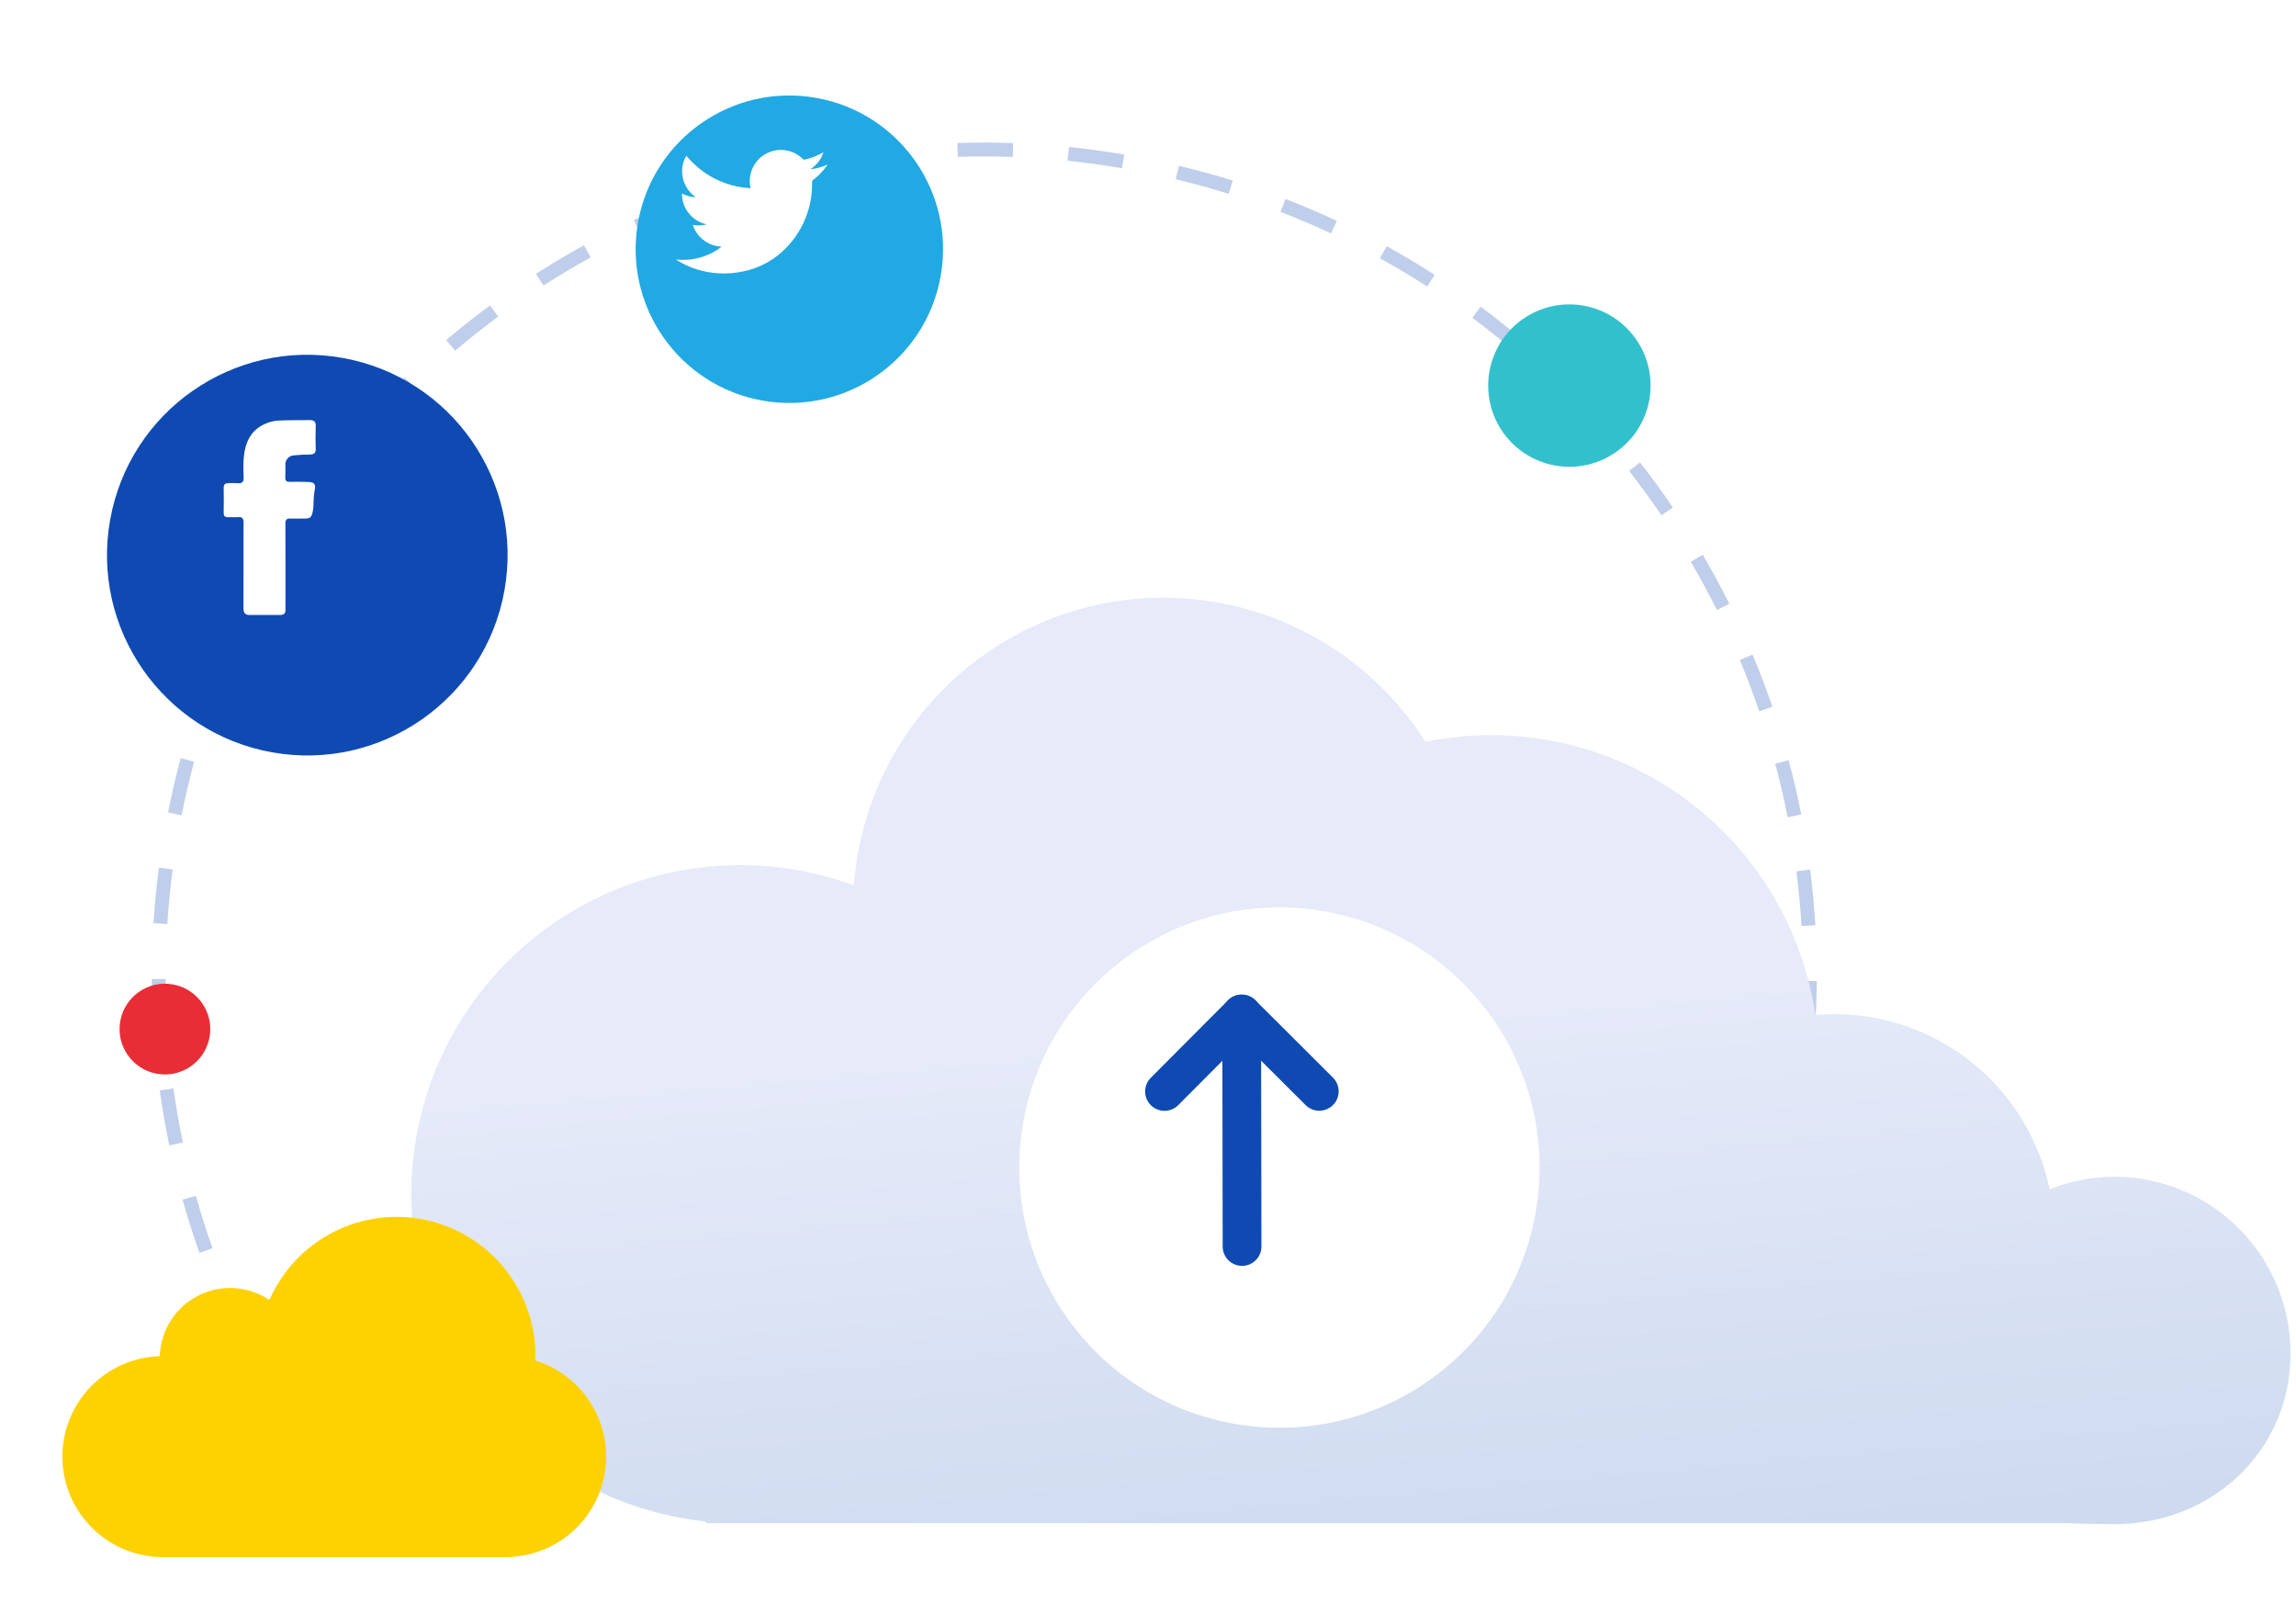 <svg width="367" height="256" viewBox="0 0 367 256" fill="none" xmlns="http://www.w3.org/2000/svg">
<path opacity="0.5" d="M48.156 231.891C46.465 229.464 44.832 226.944 43.301 224.401L45.198 223.259C46.704 225.761 48.311 228.239 49.971 230.625L48.156 231.891ZM38.958 216.602C37.6 213.963 36.318 211.247 35.141 208.532L37.171 207.654C38.324 210.325 39.586 212.994 40.921 215.591L38.958 216.602ZM31.881 200.225C30.891 197.434 29.983 194.572 29.182 191.718L31.314 191.119C32.101 193.925 32.994 196.74 33.967 199.484L31.881 200.225ZM27.061 183.048C26.454 180.146 25.94 177.187 25.532 174.256L27.725 173.95C28.127 176.833 28.633 179.741 29.229 182.595L27.061 183.048ZM288.302 179.296L286.123 178.906C286.399 177.363 286.651 175.8 286.872 174.257L289.065 174.57C288.838 176.138 288.583 177.728 288.302 179.296ZM290.03 165.696L287.822 165.534C288.042 162.624 288.165 159.674 288.189 156.763L290.401 156.782C290.378 159.737 290.253 162.737 290.03 165.696ZM24.598 165.38C24.388 162.431 24.278 159.431 24.267 156.461L26.48 156.453C26.49 159.376 26.601 162.324 26.805 165.224L24.598 165.38ZM287.962 147.986C287.789 145.076 287.515 142.139 287.15 139.249L289.343 138.969C289.717 141.906 289.993 144.898 290.173 147.855L287.962 147.986ZM26.746 147.679L24.536 147.538C24.726 144.587 25.017 141.598 25.402 138.654L27.595 138.942C27.218 141.838 26.931 144.777 26.745 147.679H26.746ZM285.744 130.595C285.182 127.742 284.514 124.869 283.76 122.055L285.898 121.482C286.665 124.343 287.344 127.266 287.915 130.171L285.744 130.595ZM29.029 130.28L26.858 129.848C27.436 126.943 28.119 124.019 28.888 121.158L31.026 121.733C30.267 124.547 29.595 127.424 29.026 130.28H29.029ZM281.207 113.666C280.268 110.915 279.221 108.156 278.095 105.463L280.137 104.609C281.282 107.346 282.347 110.152 283.304 112.949L281.207 113.666ZM33.588 113.341L31.495 112.624C32.452 109.825 33.519 107.02 34.662 104.282L36.704 105.138C35.574 107.83 34.525 110.589 33.583 113.342L33.588 113.341ZM274.442 97.487C273.143 94.879 271.732 92.282 270.261 89.772L272.171 88.653C273.667 91.205 275.094 93.846 276.422 96.498L274.442 97.487ZM40.372 97.162L38.393 96.171C39.721 93.52 41.159 90.88 42.666 88.323L44.572 89.447C43.085 91.963 41.673 94.559 40.366 97.165L40.372 97.162ZM265.569 82.351C263.931 79.94 262.192 77.553 260.397 75.258L262.141 73.895C263.966 76.229 265.734 78.655 267.399 81.107L265.569 82.351ZM49.277 82.037L47.45 80.787C49.123 78.342 50.901 75.92 52.738 73.59L54.476 74.959C52.671 77.253 50.921 79.633 49.277 82.038V82.037ZM254.763 68.526C252.814 66.351 250.774 64.217 248.693 62.184L250.237 60.601C252.354 62.668 254.43 64.838 256.409 67.049L254.763 68.526ZM60.14 68.249L58.5 66.766C60.489 64.565 62.575 62.405 64.703 60.344L66.246 61.934C64.147 63.961 62.094 66.085 60.14 68.25V68.249ZM242.209 56.262C239.991 54.367 237.681 52.526 235.344 50.787L236.665 49.011C239.041 50.778 241.391 52.652 243.649 54.578L242.209 56.262ZM72.748 56.038L71.317 54.348C73.578 52.435 75.933 50.572 78.318 48.812L79.633 50.593C77.287 52.328 74.971 54.16 72.748 56.038ZM228.125 45.784C225.671 44.206 223.133 42.69 220.582 41.282L221.651 39.344C224.246 40.777 226.827 42.317 229.322 43.923L228.125 45.784ZM86.866 45.622L85.673 43.754C88.172 42.156 90.753 40.623 93.347 39.2L94.412 41.139C91.862 42.545 89.323 44.051 86.866 45.624V45.622ZM212.752 37.303C210.111 36.07 207.392 34.912 204.679 33.862L205.477 31.798C208.238 32.866 210.999 34.043 213.687 35.297L212.752 37.303ZM102.24 37.177L101.305 35.17C103.994 33.919 106.756 32.745 109.516 31.678L110.314 33.743C107.599 34.793 104.884 35.949 102.24 37.178V37.177ZM196.393 30.974C193.615 30.109 190.769 29.326 187.931 28.646L188.447 26.494C191.332 27.184 194.226 27.981 197.056 28.86L196.393 30.974ZM118.597 30.861L117.941 28.75C120.767 27.871 123.661 27.078 126.542 26.395L127.055 28.548C124.221 29.218 121.376 29.998 118.597 30.861ZM179.334 26.882C176.456 26.391 173.53 25.989 170.637 25.692L170.864 23.49C173.805 23.794 176.781 24.2 179.707 24.701L179.334 26.882ZM135.647 26.794L135.28 24.611C138.204 24.124 141.178 23.723 144.127 23.43L144.346 25.633C141.445 25.924 138.519 26.314 135.646 26.801L135.647 26.794ZM161.879 25.082C158.968 24.978 155.99 24.971 153.102 25.062L153.032 22.849C155.969 22.757 158.998 22.764 161.959 22.87L161.879 25.082Z" fill="#809FD7"/>
<path d="M263.63 63.909C264.892 56.854 260.196 50.111 253.141 48.848C246.086 47.585 239.343 52.281 238.08 59.337C236.817 66.392 241.513 73.135 248.568 74.398C255.624 75.66 262.367 70.965 263.63 63.909Z" fill="#32C1CC"/>
<path d="M33.498 165.737C34.203 161.795 31.579 158.028 27.638 157.323C23.696 156.618 19.929 159.242 19.224 163.184C18.519 167.125 21.143 170.892 25.085 171.597C29.026 172.302 32.793 169.679 33.498 165.737Z" fill="#E82D37"/>
<path d="M337.995 188.056C334.44 188.059 330.917 188.741 327.618 190.067C325.975 182.162 321.663 175.064 315.404 169.964C309.146 164.863 301.324 162.071 293.25 162.057C292.214 162.057 291.191 162.112 290.178 162.199C289.135 155.154 286.665 148.396 282.921 142.337C279.178 136.279 274.238 131.047 268.403 126.962C262.569 122.878 255.963 120.026 248.989 118.581C242.015 117.136 234.82 117.128 227.843 118.558C222.256 109.748 214.034 102.924 204.346 99.056C194.658 95.189 183.997 94.474 173.88 97.014C163.762 99.554 154.703 105.22 147.99 113.205C141.278 121.19 137.255 131.089 136.492 141.493C129.495 138.918 122.032 137.861 114.596 138.39C107.159 138.92 99.921 141.024 93.36 144.564C86.799 148.104 81.065 152.998 76.54 158.922C72.014 164.846 68.799 171.665 67.109 178.925C65.419 186.186 65.292 193.723 66.736 201.037C68.18 208.351 71.162 215.274 75.485 221.348C79.808 227.421 85.374 232.506 91.811 236.265C98.249 240.025 105.412 242.372 112.826 243.153L112.852 243.419H330.084C330.084 243.419 335.246 243.581 337.995 243.581C353.528 243.581 366.121 231.919 366.121 216.313C366.138 208.837 363.185 201.659 357.91 196.36C352.636 191.061 345.472 188.074 337.995 188.056Z" fill="url(#paint0_linear)"/>
<path d="M26.044 248.838C21.826 248.842 17.776 247.186 14.769 244.228C11.762 241.271 10.04 237.249 9.974 233.032C9.909 228.814 11.505 224.741 14.418 221.691C17.332 218.641 21.328 216.86 25.544 216.733C25.606 214.724 26.205 212.767 27.28 211.068C28.355 209.369 29.865 207.989 31.655 207.072C33.444 206.155 35.447 205.735 37.454 205.855C39.461 205.976 41.399 206.632 43.066 207.756C45.111 203.089 48.7 199.269 53.229 196.935C57.759 194.602 62.953 193.899 67.94 194.944C72.927 195.988 77.403 198.717 80.615 202.671C83.828 206.626 85.582 211.566 85.582 216.661C85.582 216.919 85.577 217.176 85.568 217.432C89.24 218.568 92.384 220.982 94.427 224.238C96.471 227.493 97.279 231.373 96.706 235.174C96.132 238.975 94.214 242.444 91.301 244.951C88.387 247.458 84.671 248.837 80.828 248.838H26.044Z" fill="#FDD200"/>
<g filter="url(#filter0_d)">
<path d="M74.633 88.355C77.748 70.95 66.164 54.315 48.759 51.2C31.354 48.085 14.72 59.669 11.605 77.074C8.49 94.479 20.074 111.114 37.479 114.229C54.883 117.344 71.518 105.759 74.633 88.355Z" fill="#0F4AB2"/>
</g>
<path d="M38.927 90.406C38.927 88.132 38.917 85.853 38.934 83.576C38.939 82.918 38.759 82.559 38.011 82.64C37.482 82.697 36.941 82.64 36.406 82.65C35.926 82.661 35.752 82.446 35.756 81.968C35.777 80.629 35.777 79.29 35.756 77.951C35.749 77.431 35.983 77.221 36.472 77.216C36.98 77.191 37.49 77.192 37.998 77.221C38.773 77.303 38.972 76.948 38.947 76.24C38.884 75.198 38.889 74.152 38.963 73.109C39.184 70.771 40.044 68.772 42.347 67.749C42.999 67.45 43.698 67.27 44.413 67.217C46.097 67.127 47.786 67.171 49.473 67.135C50.171 67.123 50.499 67.365 50.469 68.12C50.422 69.323 50.42 70.531 50.469 71.734C50.498 72.434 50.159 72.617 49.565 72.638C48.71 72.637 47.855 72.682 47.005 72.772C46.803 72.778 46.604 72.826 46.422 72.914C46.239 73.002 46.078 73.127 45.947 73.282C45.817 73.436 45.72 73.617 45.664 73.811C45.607 74.005 45.593 74.209 45.62 74.41C45.607 75.052 45.635 75.696 45.605 76.338C45.582 76.825 45.791 77.004 46.263 77C47.28 76.992 48.299 76.98 49.315 77.027C50.314 77.073 50.506 77.44 50.289 78.384C50.181 79.041 50.123 79.704 50.114 80.369C50.093 80.663 50.114 80.961 50.072 81.251C49.844 82.861 49.592 82.893 48.367 82.875C47.724 82.865 47.08 82.901 46.439 82.869C45.821 82.837 45.613 83.055 45.617 83.7C45.645 87.85 45.632 92.001 45.632 96.152C45.632 96.581 45.615 97.01 45.632 97.438C45.657 98.022 45.359 98.278 44.81 98.281C43.151 98.286 41.491 98.29 39.832 98.281C39.15 98.277 38.917 97.875 38.92 97.232C38.932 94.958 38.925 92.679 38.925 90.403L38.927 90.406Z" fill="white"/>
<g filter="url(#filter1_d)">
<path d="M144.354 38.157C146.744 24.802 137.855 12.038 124.5 9.647C111.145 7.257 98.38 16.146 95.99 29.501C93.6 42.857 102.489 55.621 115.844 58.011C129.199 60.401 141.964 51.513 144.354 38.157Z" fill="#21A9E3"/>
</g>
<path d="M108.079 41.469C110.027 41.688 111.996 41.332 113.743 40.445C114.311 40.161 114.847 39.816 115.339 39.415C114.089 39.365 112.901 38.854 112.004 37.981C111.421 37.417 110.986 36.718 110.74 35.945C111.476 36.074 112.232 36.043 112.955 35.853C111.828 35.612 110.818 34.989 110.098 34.089C109.377 33.189 108.99 32.067 109.003 30.914C109.686 31.284 110.445 31.491 111.221 31.519C110.575 31.079 110.04 30.494 109.661 29.811C109.282 29.128 109.068 28.365 109.036 27.584C108.988 26.641 109.222 25.705 109.708 24.896C109.759 24.932 109.801 24.977 109.835 25.03C111.23 26.694 112.988 28.015 114.975 28.892C116.178 29.426 117.451 29.787 118.756 29.963C119.11 30.011 119.466 30.044 119.822 30.071C119.971 30.083 119.971 30.081 119.941 29.927C119.73 28.879 119.861 27.791 120.315 26.824C120.77 25.856 121.523 25.061 122.464 24.554C123.406 24.048 124.485 23.858 125.543 24.012C126.6 24.166 127.58 24.656 128.338 25.41C128.376 25.454 128.427 25.485 128.483 25.501C128.54 25.516 128.599 25.515 128.655 25.497C129.642 25.278 130.592 24.914 131.472 24.416C131.512 24.381 131.564 24.362 131.617 24.363C131.246 25.465 130.513 26.41 129.537 27.043C130.004 27.006 130.467 26.92 130.917 26.788C131.376 26.661 131.825 26.502 132.261 26.313C132.243 26.372 132.213 26.428 132.172 26.475C131.553 27.361 130.795 28.141 129.928 28.786C129.888 28.809 129.856 28.844 129.835 28.885C129.813 28.926 129.804 28.973 129.808 29.019C129.87 31.299 129.397 33.562 128.425 35.626C127.454 37.69 126.013 39.497 124.216 40.903C122.671 42.089 120.883 42.921 118.98 43.339C117.643 43.639 116.272 43.753 114.904 43.678C112.518 43.56 110.202 42.834 108.176 41.567C108.134 41.546 108.1 41.512 108.079 41.469Z" fill="white"/>
<g filter="url(#filter2_d)">
<path d="M222.707 214.399C241.378 201.033 245.679 175.062 232.313 156.391C218.947 137.72 192.976 133.42 174.305 146.786C155.634 160.151 151.333 186.123 164.699 204.793C178.065 223.464 204.036 227.765 222.707 214.399Z" fill="white"/>
</g>
<path d="M198.539 202.303C198.132 202.303 197.729 202.224 197.353 202.069C196.978 201.914 196.636 201.686 196.348 201.399C196.06 201.112 195.831 200.771 195.675 200.395C195.519 200.02 195.438 199.617 195.437 199.211L195.379 162.051C195.378 161.23 195.703 160.441 196.282 159.86C196.862 159.278 197.649 158.951 198.471 158.949C199.292 158.948 200.08 159.273 200.662 159.853C201.243 160.433 201.571 161.22 201.572 162.041L201.631 199.201C201.631 199.608 201.552 200.01 201.397 200.386C201.242 200.762 201.014 201.104 200.727 201.392C200.44 201.68 200.099 201.909 199.724 202.065C199.348 202.221 198.946 202.302 198.539 202.303Z" fill="#0F4AB2"/>
<path d="M210.886 177.51C210.48 177.511 210.077 177.432 209.7 177.278C209.324 177.123 208.982 176.896 208.694 176.609L198.483 166.425L188.306 176.642C187.724 177.212 186.94 177.529 186.125 177.525C185.311 177.522 184.53 177.197 183.953 176.622C183.376 176.047 183.049 175.267 183.043 174.452C183.037 173.637 183.352 172.853 183.92 172.269L196.287 159.864C196.574 159.576 196.915 159.347 197.291 159.191C197.666 159.035 198.068 158.954 198.475 158.953C198.882 158.953 199.284 159.032 199.66 159.187C200.036 159.342 200.378 159.569 200.666 159.856L213.072 172.224C213.504 172.656 213.799 173.207 213.919 173.808C214.038 174.408 213.978 175.03 213.744 175.595C213.51 176.161 213.114 176.645 212.606 176.985C212.098 177.326 211.5 177.509 210.888 177.51H210.886Z" fill="#0F4AB2"/>
<defs>
<filter id="filter0_d" x="0.964" y="40.56" width="96.309" height="96.309" filterUnits="userSpaceOnUse" color-interpolation-filters="sRGB">
<feFlood flood-opacity="0" result="BackgroundImageFix"/>
<feColorMatrix in="SourceAlpha" type="matrix" values="0 0 0 0 0 0 0 0 0 0 0 0 0 0 0 0 0 0 127 0"/>
<feOffset dx="6" dy="6"/>
<feGaussianBlur stdDeviation="5.5"/>
<feColorMatrix type="matrix" values="0 0 0 0 0.314 0 0 0 0 0.553 0 0 0 0 0.839 0 0 0 0.6 0"/>
<feBlend mode="normal" in2="BackgroundImageFix" result="effect1_dropShadow"/>
<feBlend mode="normal" in="SourceGraphic" in2="effect1_dropShadow" result="shape"/>
</filter>
<filter id="filter1_d" x="86.662" y="0.319" width="79.02" height="79.02" filterUnits="userSpaceOnUse" color-interpolation-filters="sRGB">
<feFlood flood-opacity="0" result="BackgroundImageFix"/>
<feColorMatrix in="SourceAlpha" type="matrix" values="0 0 0 0 0 0 0 0 0 0 0 0 0 0 0 0 0 0 127 0"/>
<feOffset dx="6" dy="6"/>
<feGaussianBlur stdDeviation="5.5"/>
<feColorMatrix type="matrix" values="0 0 0 0 0.314 0 0 0 0 0.553 0 0 0 0 0.839 0 0 0 0.6 0"/>
<feBlend mode="normal" in2="BackgroundImageFix" result="effect1_dropShadow"/>
<feBlend mode="normal" in="SourceGraphic" in2="effect1_dropShadow" result="shape"/>
</filter>
<filter id="filter2_d" x="135.498" y="117.584" width="138.016" height="138.016" filterUnits="userSpaceOnUse" color-interpolation-filters="sRGB">
<feFlood flood-opacity="0" result="BackgroundImageFix"/>
<feColorMatrix in="SourceAlpha" type="matrix" values="0 0 0 0 0 0 0 0 0 0 0 0 0 0 0 0 0 0 127 0"/>
<feOffset dx="6" dy="6"/>
<feGaussianBlur stdDeviation="5.5"/>
<feColorMatrix type="matrix" values="0 0 0 0 0.314 0 0 0 0 0.553 0 0 0 0 0.839 0 0 0 0.6 0"/>
<feBlend mode="normal" in2="BackgroundImageFix" result="effect1_dropShadow"/>
<feBlend mode="normal" in="SourceGraphic" in2="effect1_dropShadow" result="shape"/>
</filter>
<linearGradient id="paint0_linear" x1="200.911" y1="164.665" x2="210.329" y2="271.263" gradientUnits="userSpaceOnUse">
<stop stop-color="#E6EAF9"/>
<stop offset="1" stop-color="#C8D7ED"/>
</linearGradient>
</defs>
</svg>
